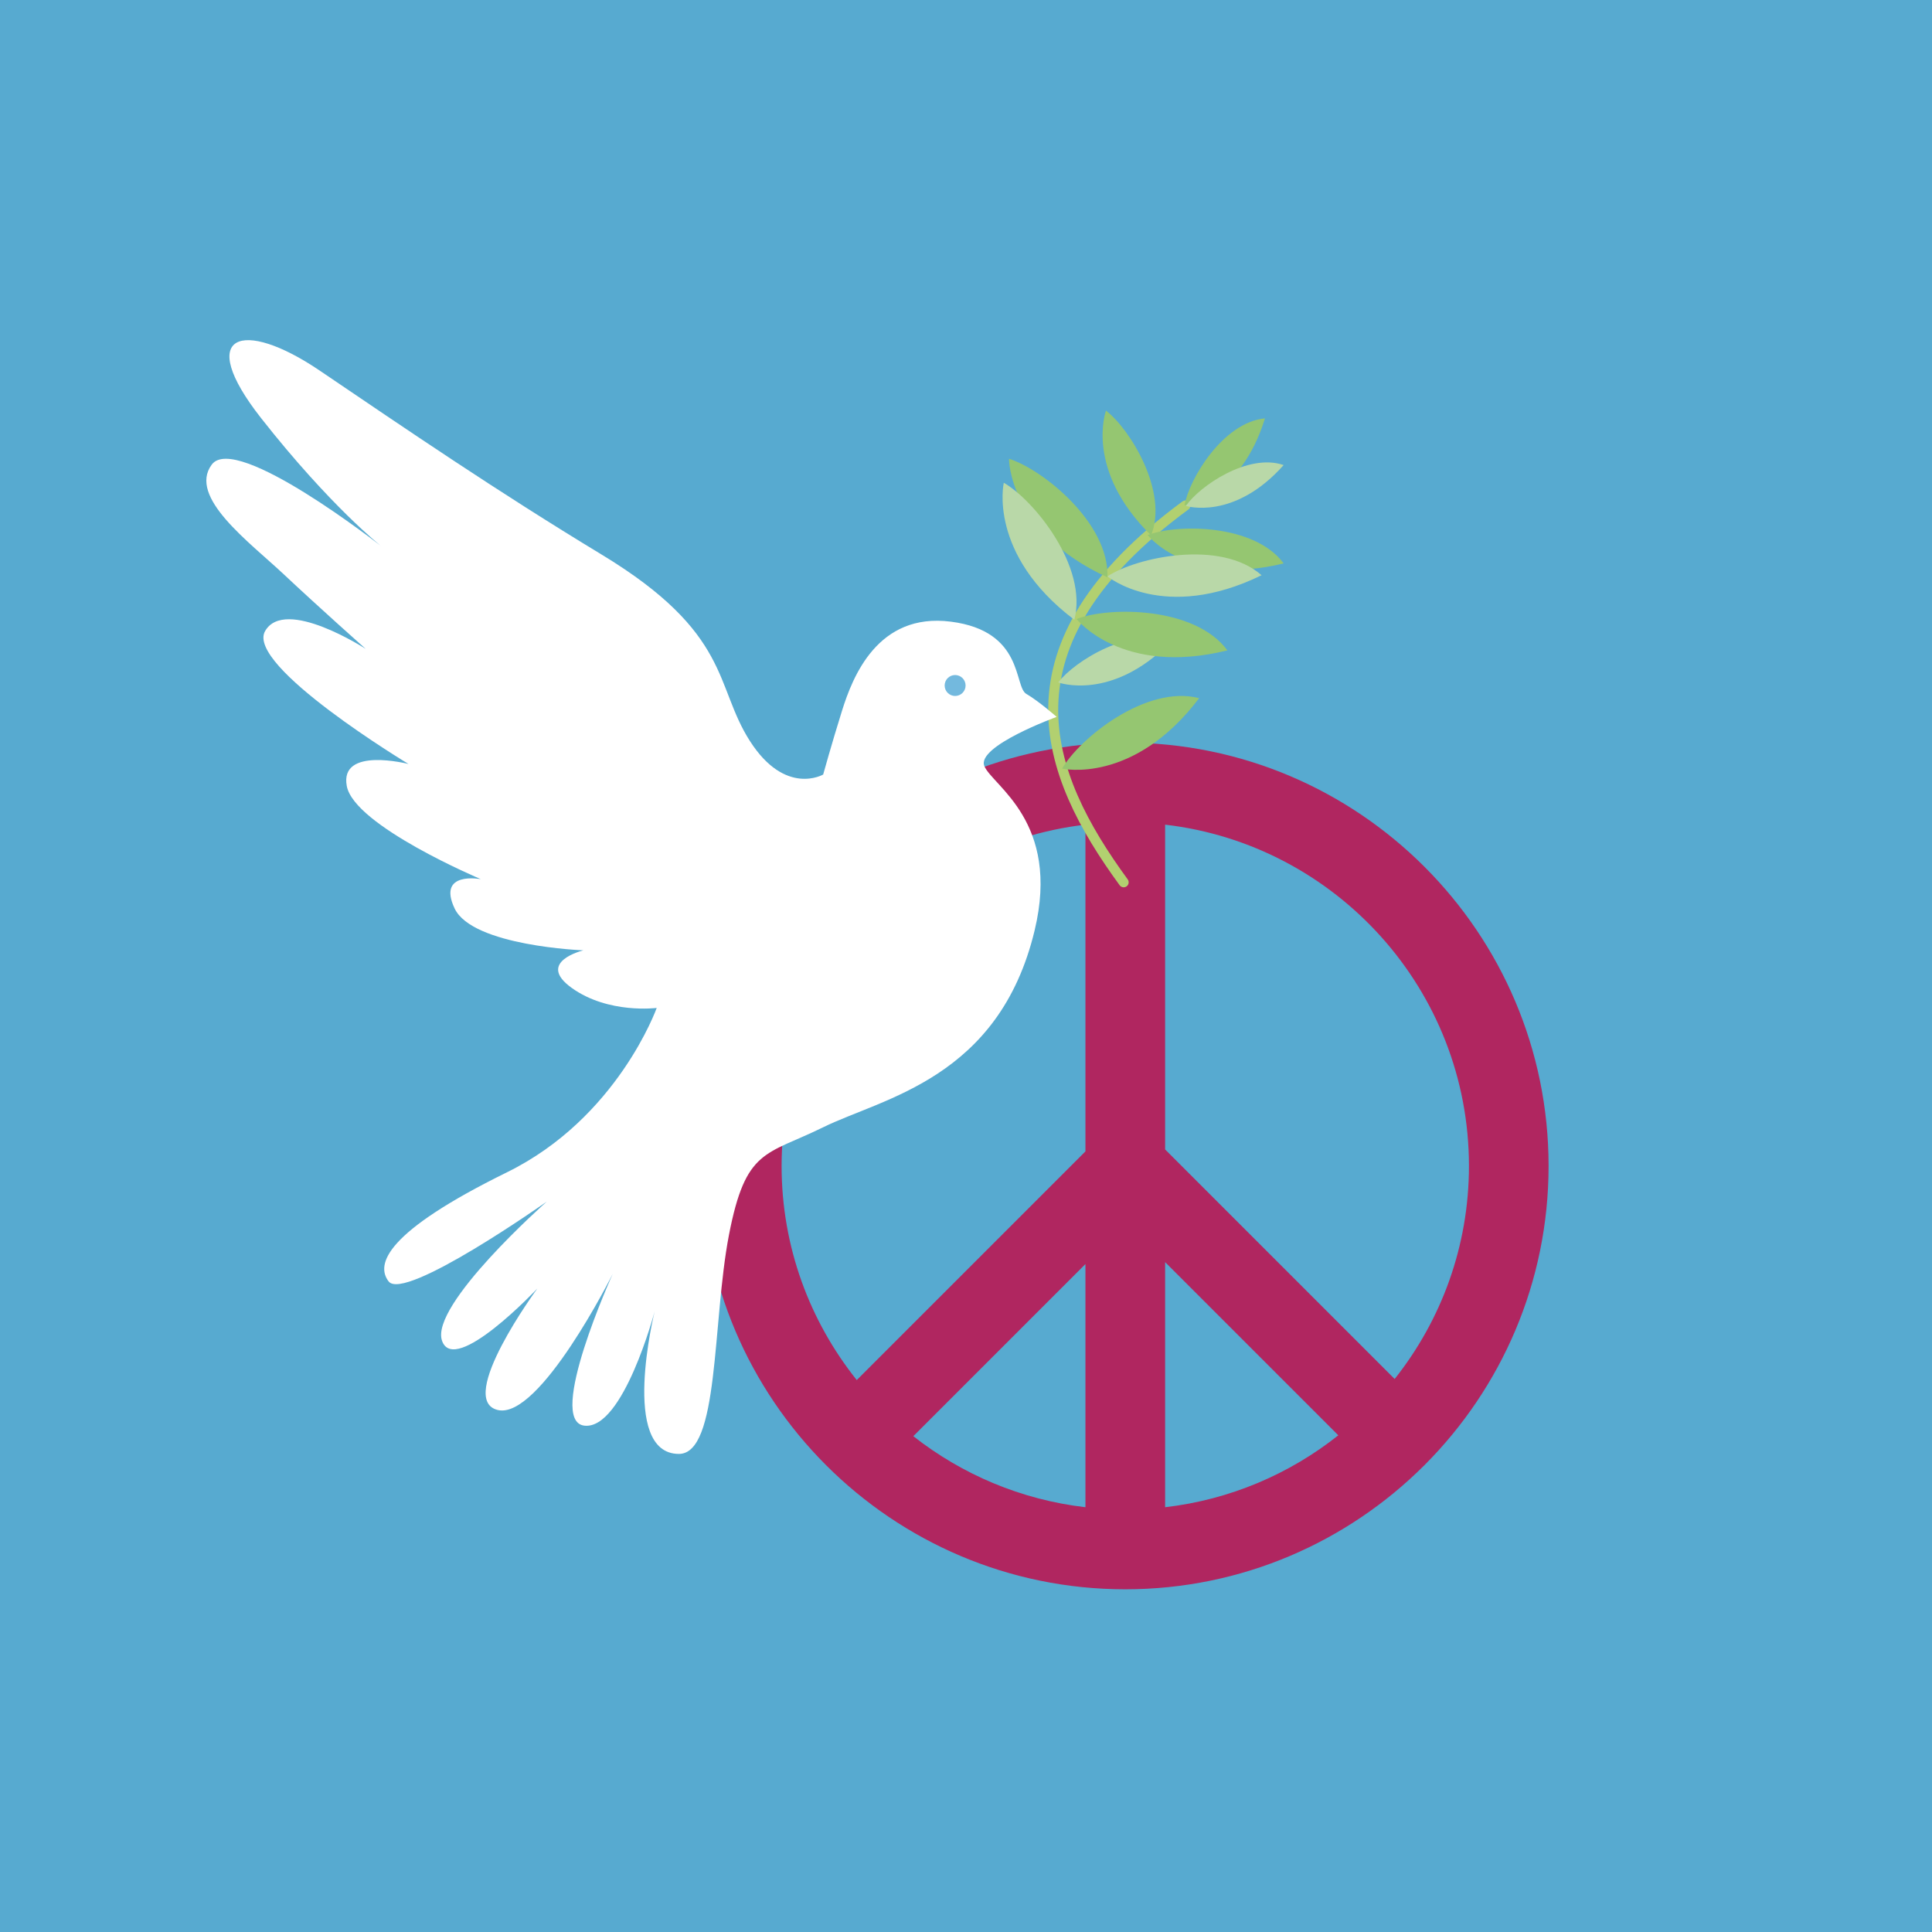 <?xml version="1.0" encoding="UTF-8"?><svg id="Capa_1" xmlns="http://www.w3.org/2000/svg" xmlns:xlink="http://www.w3.org/1999/xlink" viewBox="0 0 428 428"><defs><style>.cls-1{filter:url(#drop-shadow-3);}.cls-2{fill:#b9d8a8;}.cls-3{fill:#57aad0;}.cls-4{fill:#73b9de;}.cls-5{fill:#fff;}.cls-6{fill:#b02660;filter:url(#drop-shadow-2);}.cls-7{fill:#95c671;}.cls-8{fill:none;stroke:#b2d070;stroke-linecap:round;stroke-miterlimit:10;stroke-width:2.21px;}</style><filter id="drop-shadow-2" x="156.51" y="158.52" width="187.56" height="187.56" filterUnits="userSpaceOnUse"><feOffset dx="-1" dy="6"/><feGaussianBlur result="blur" stdDeviation="0"/><feFlood flood-color="#004c6d" flood-opacity=".15"/><feComposite in2="blur" operator="in"/><feComposite in="SourceGraphic"/></filter><filter id="drop-shadow-3" x="46.72" y="69.35" width="238.65" height="246.74" filterUnits="userSpaceOnUse"><feOffset dx="-1" dy="6"/><feGaussianBlur result="blur-2" stdDeviation="0"/><feFlood flood-color="#004c6d" flood-opacity=".15"/><feComposite in2="blur-2" operator="in"/><feComposite in="SourceGraphic"/></filter></defs><rect class="cls-3" x="-19.15" y="-13.49" width="455.27" height="455.27"/><path class="cls-6" d="M316.66,318.48c16.92-16.97,27.4-40.38,27.4-66.18,0-51.71-42.07-93.78-93.78-93.78-51.71,0-93.78,42.07-93.78,93.78,0,51.71,42.07,93.78,93.78,93.78,25.81,0,49.21-10.48,66.19-27.41.04-.03.08-.05.1-.08.03-.03.05-.07.09-.1ZM326.42,252.3c0,17.82-6.16,34.21-16.46,47.19l-50.85-50.85v-71.95c37.84,4.39,67.31,36.61,67.31,75.61ZM241.46,274.03v53.87c-14.28-1.66-27.37-7.28-38.13-15.74l38.13-38.13ZM259.11,273.6l38.37,38.37c-10.8,8.57-23.98,14.26-38.37,15.93v-54.3ZM241.46,176.69v72.38s-50.66,50.66-50.66,50.66c-10.4-13.02-16.65-29.51-16.65-47.43,0-38.99,29.47-71.22,67.31-75.61Z"/><g class="cls-1"><path class="cls-8" d="M249.93,189.46c-17.63-24.12-28.53-52.42,13.69-83.49"/><path class="cls-7" d="M255.24,112.54c6.5-2.51,23.65-2.51,30.13,6.27-21.12,5.23-30.13-6.27-30.13-6.27Z"/><path class="cls-2" d="M235.43,145.18c3.64-4.78,16.21-12.52,24.93-9.01-13.13,13.37-24.93,9.01-24.93,9.01Z"/><path class="cls-2" d="M246.34,121.68c6.46-4.25,25.05-8.26,34.14-.25-21.68,10.61-34.14.25-34.14.25Z"/><path class="cls-7" d="M239.49,131.13c7.21-2.79,26.23-2.79,33.42,6.95-23.42,5.8-33.42-6.95-33.42-6.95Z"/><path class="cls-7" d="M236.29,164.27c3.86-6.7,18.65-18.66,30.36-15.6-14.57,19.23-30.36,15.6-30.36,15.6Z"/><path class="cls-7" d="M224.52,95.63c7.38,2.31,22.26,14.16,21.81,26.26-21.93-10.06-21.81-26.26-21.81-26.26Z"/><path class="cls-2" d="M223.37,100.95c6.71,3.85,18.68,18.63,15.63,30.35-19.25-14.55-15.63-30.35-15.63-30.35Z"/><path class="cls-7" d="M246.01,84.97c5.3,4.03,13.88,17.97,9.99,27.63-14.82-14.55-9.99-27.63-9.99-27.63Z"/><path class="cls-7" d="M263.41,105.95c1.02-5.86,8.55-18.39,17.82-19.27-5.46,17.74-17.82,19.27-17.82,19.27Z"/><path class="cls-2" d="M263.71,106.08c3.01-4.39,13.79-11.78,21.66-9.05-11.03,12.4-21.66,9.05-21.66,9.05Z"/><path class="cls-5" d="M235.09,152.82s-3.94-3.48-6.73-5.1c-2.78-1.62-.46-13.92-16.7-16-16.24-2.09-21.8,12.29-24.12,19.71-2.32,7.42-4.18,14.15-4.18,14.15,0,0-8.35,4.87-16.23-7.42-7.89-12.29-4.04-23.86-32.89-41.33-23.14-14.01-43.27-27.76-62.44-40.75-17.11-11.59-27.75-8.28-12.95,10.56,15.31,19.48,26.61,28.37,26.61,28.37,0,0-32.21-25.28-37.55-18.09-5.33,7.19,8.35,17.16,16,24.35,7.65,7.19,18.09,16.47,18.09,16.47,0,0-17.86-11.6-22.27-3.94-4.41,7.65,31.77,29.45,31.77,29.45,0,0-15.31-3.94-13.68,4.87,1.62,8.81,29.69,20.64,29.69,20.64,0,0-9.74-1.86-5.8,6.49,3.94,8.35,28.53,9.28,28.53,9.28,0,0-10.67,2.55-2.55,8.35,8.12,5.8,18.79,4.41,18.79,4.41,0,0-8.66,24.37-33.17,36.41-26.9,13.22-29.12,20.37-26.23,24.16,3.5,4.6,35.04-17.66,35.04-17.66,0,0-25.98,22.96-23.19,30.84,2.78,7.89,21.11-11.59,21.11-11.59,0,0-18.09,24.59-8.81,26.9,9.28,2.32,25.51-30.15,25.51-30.15,0,0-14.84,32.7-6.26,33.63,8.58.93,15.54-25.28,15.54-25.28,0,0-7.79,31.43,5.33,31.54,9.04.08,7.42-29.22,11.13-48.47,3.71-19.25,8.16-17.64,20.87-23.89,13.22-6.5,38.96-10.77,46.85-43.6,5.8-24.12-9.28-32.01-11.13-36.41-1.86-4.41,16-10.9,16-10.9Z"/><path class="cls-4" d="M214.91,145.86c0,1.28-1.04,2.32-2.32,2.32s-2.32-1.04-2.32-2.32,1.04-2.32,2.32-2.32,2.32,1.04,2.32,2.32Z"/></g></svg>